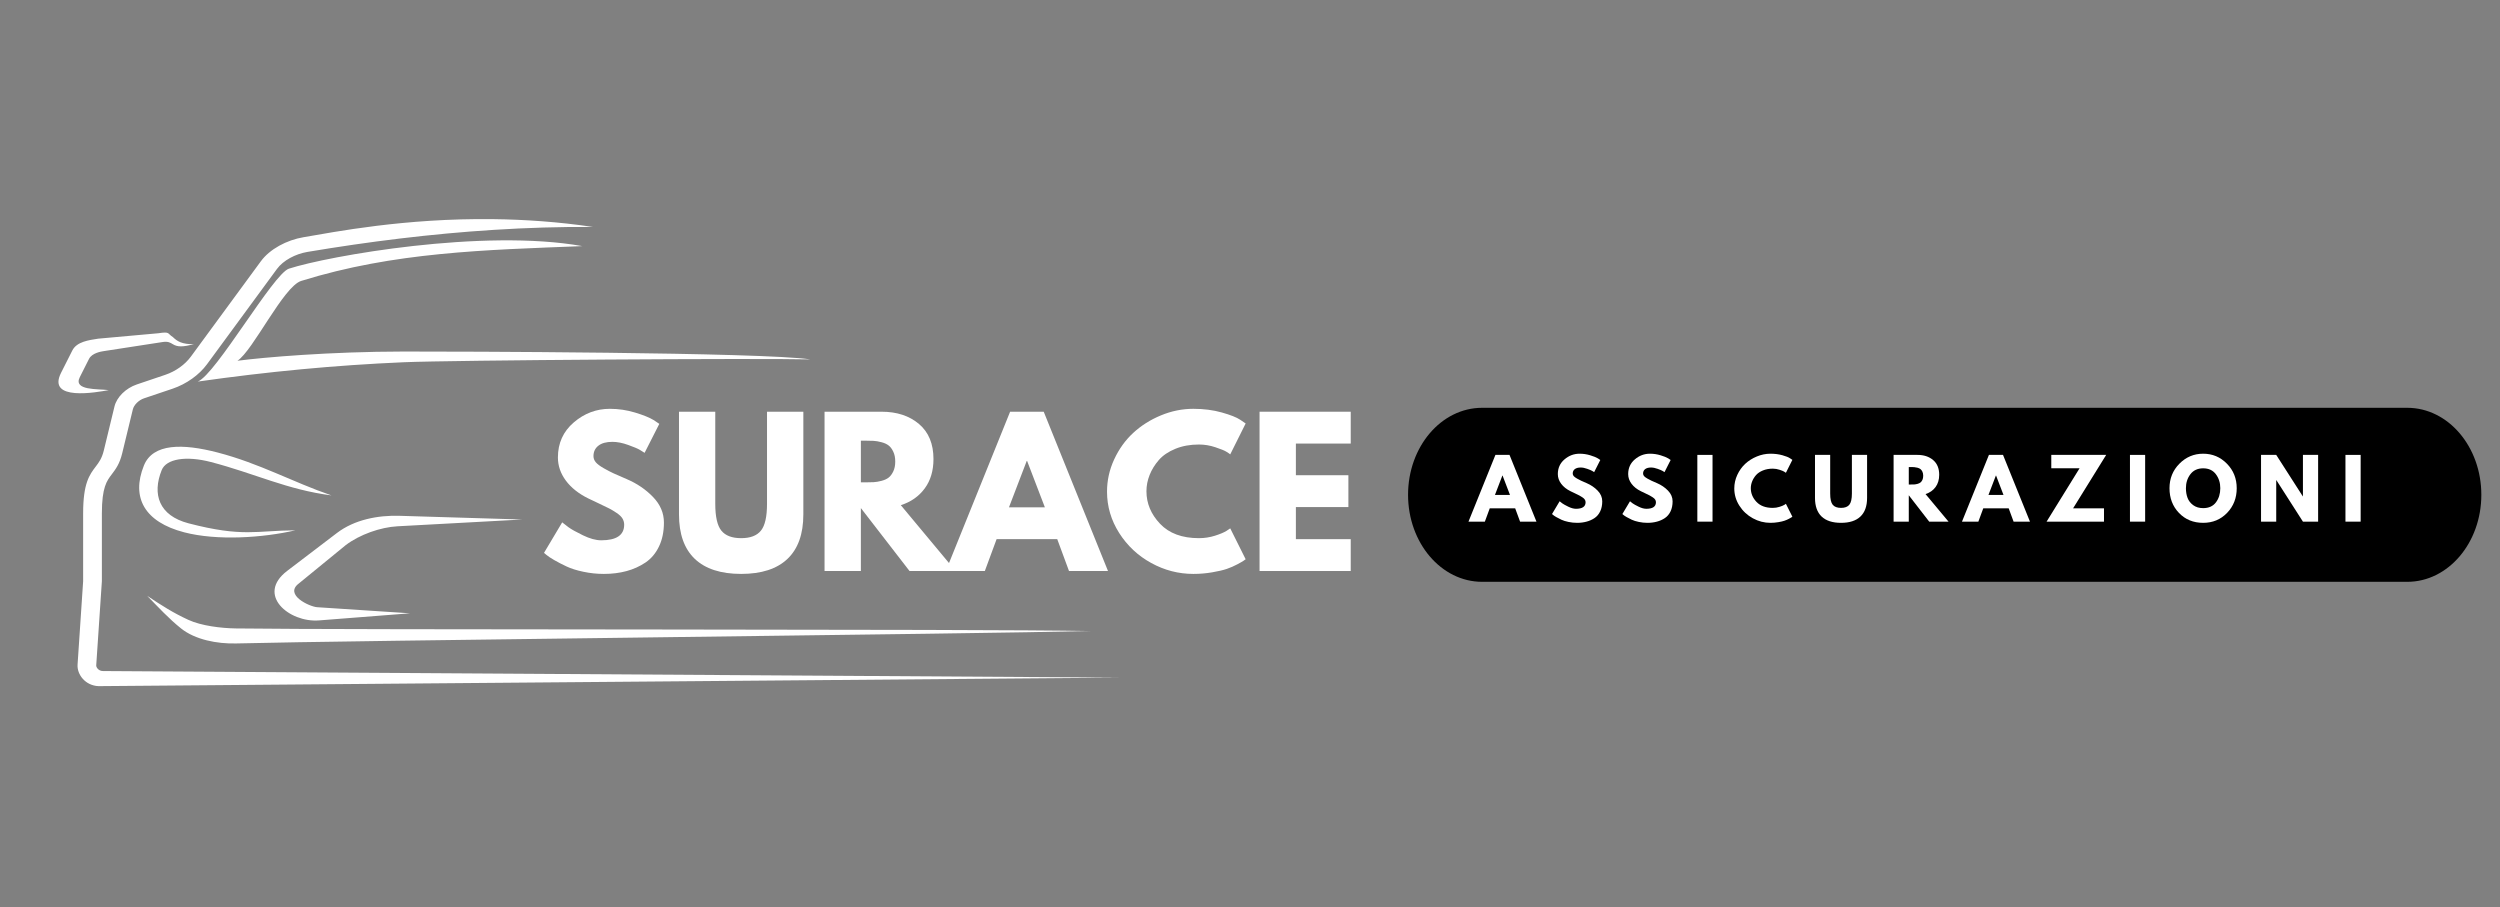 <svg xmlns="http://www.w3.org/2000/svg" xmlns:xlink="http://www.w3.org/1999/xlink" width="1094" zoomAndPan="magnify" viewBox="0 0 820.5 297.75" height="397" preserveAspectRatio="xMidYMid meet" version="1.0"><rect x="0" y="0" width="820.5" height="297.75" fill="#808080" stroke="none"/><defs><g/><clipPath id="b7e6a4a422"><rect x="0" width="306" y="0" height="80"/></clipPath><clipPath id="6cf5009bdf"><path d="M 462.125 133.84 L 814.406 133.84 L 814.406 190.953 L 462.125 190.953 Z M 462.125 133.84 " clip-rule="nonzero"/></clipPath><clipPath id="b65af949cd"><path d="M 790.07 133.84 C 803.492 133.84 814.375 146.625 814.375 162.398 C 814.375 178.168 803.492 190.953 790.07 190.953 L 486.43 190.953 C 473.008 190.953 462.125 178.168 462.125 162.398 C 462.125 146.625 473.008 133.84 486.43 133.84 Z M 790.07 133.84 " clip-rule="nonzero"/></clipPath><clipPath id="f2ed307854"><path d="M 0.125 0.84 L 352.406 0.84 L 352.406 57.953 L 0.125 57.953 Z M 0.125 0.84 " clip-rule="nonzero"/></clipPath><clipPath id="8aa8212244"><path d="M 328.07 0.84 C 341.492 0.84 352.375 13.625 352.375 29.398 C 352.375 45.168 341.492 57.953 328.07 57.953 L 24.43 57.953 C 11.008 57.953 0.125 45.168 0.125 29.398 C 0.125 13.625 11.008 0.84 24.43 0.84 Z M 328.07 0.84 " clip-rule="nonzero"/></clipPath><clipPath id="7e8ed32c25"><rect x="0" width="353" y="0" height="58"/></clipPath><clipPath id="90f1713b08"><path d="M 0.609 1 L 24 1 L 24 24 L 0.609 24 Z M 0.609 1 " clip-rule="nonzero"/></clipPath><clipPath id="ece9834c67"><path d="M 28 0.195 L 45 0.195 L 45 24 L 28 24 Z M 28 0.195 " clip-rule="nonzero"/></clipPath><clipPath id="5f80537494"><path d="M 51 0.195 L 68 0.195 L 68 24 L 51 24 Z M 51 0.195 " clip-rule="nonzero"/></clipPath><clipPath id="0496fe9d6f"><path d="M 88 0.195 L 108 0.195 L 108 24 L 88 24 Z M 88 0.195 " clip-rule="nonzero"/></clipPath><clipPath id="14da3d171b"><path d="M 231 0.195 L 254 0.195 L 254 24 L 231 24 Z M 231 0.195 " clip-rule="nonzero"/></clipPath><clipPath id="9579d714e1"><rect x="0" width="303" y="0" height="34"/></clipPath></defs><path fill="#ffffff" d="M 367.566 222.395 L 32.312 225.191 C 27.996 225.004 25.238 221.355 25.457 218.133 L 27.285 190.758 L 27.285 168.496 C 27.285 158.574 29.355 155.844 31.449 153.086 C 32.438 151.785 33.434 150.473 34.07 147.852 L 37.57 133.418 C 38.32 130.32 41.301 127.395 44.91 126.172 L 54.234 123.02 C 57.711 121.848 60.746 119.633 62.656 117.027 L 85.613 85.75 C 88.535 81.77 94.055 78.789 99.648 77.848 C 109.602 76.172 132.656 71.57 161.832 71.922 C 172.113 72.047 183.156 72.785 194.652 74.484 C 183.773 74.414 172.891 74.75 162.035 75.441 C 141.484 76.742 121.031 79.293 100.895 82.68 C 96.961 83.344 92.961 85.457 90.898 88.266 L 67.941 119.539 C 65.391 123.016 61.246 126.02 56.613 127.582 L 47.273 130.73 C 45.531 131.32 43.961 132.871 43.598 134.363 L 40.098 148.801 C 39.254 152.273 37.965 153.973 36.688 155.66 C 35.051 157.812 33.434 159.941 33.434 168.496 L 33.434 190.758 L 31.582 218.383 C 31.539 218.98 32.312 220.23 33.777 220.238 Z M 63.656 112.969 C 60.059 113.867 58.332 113.961 56.711 112.957 C 55.879 112.445 55.133 111.984 53.414 112.25 L 34.137 115.223 C 33.25 115.359 30.207 115.82 29.211 117.793 L 26.188 123.789 C 23.938 128.25 32.195 127.578 35.688 128.039 C 31.742 128.75 15.289 131.781 20.039 122.355 L 23.734 115.031 C 25.199 112.133 29.125 111.637 32.227 111.152 L 51.988 109.371 C 55.914 108.766 54.867 109.473 56.73 110.621 C 58.176 112.031 59.746 113.02 63.656 112.969 Z M 134.57 201.285 L 104.656 203.621 C 94.969 204.379 83.902 195.25 94.262 187.355 L 110.594 174.918 C 116.34 170.539 124.051 169.078 131.109 169.289 L 171.402 170.504 L 130.461 172.727 C 124.859 173.031 118.031 175.438 113.449 178.926 L 98.039 191.527 C 93.199 195.215 101.594 199.121 104.09 199.285 Z M 61.84 203.445 C 66.059 205.391 72.555 206.176 77.316 206.25 C 111.953 206.77 322.723 206.387 357.355 207.105 C 322.789 208.031 112.078 210.258 77.508 211.18 C 71.191 211.348 64.016 209.91 59.469 206.289 C 55.406 203.055 51.941 199.262 48.312 195.555 C 53.238 198.828 56.75 201.098 61.84 203.445 Z M 265.961 117.957 C 249.168 117.539 148.426 118.199 132.441 118.891 C 110.082 119.859 88.023 121.945 64.91 125.234 C 70.867 122.863 89.691 89.836 94.828 88.176 C 107.758 84 158.633 74.957 191.137 80.777 C 159.141 82.027 129.32 82.719 98.863 92.195 C 93.031 94.012 83.031 115.121 77.926 118.402 C 86.578 117.277 108.164 115.406 132.441 115.371 C 148.559 115.352 250.469 115.602 265.961 117.957 Z M 69.188 151.629 C 61.062 149.52 54.559 150.566 53.059 154.309 C 49.914 162.148 52.098 169.211 61.895 171.758 C 79.781 176.406 84.113 174.117 96.938 174.051 C 86.238 176.527 71.258 177.52 60.457 174.707 C 47.398 171.312 43.02 163.27 47.223 152.801 C 50.172 145.449 59.996 145.543 71.387 148.504 C 85.297 152.121 96.02 158.215 108.793 162.59 C 94.324 160.754 83.512 155.355 69.188 151.629 " fill-opacity="1" fill-rule="nonzero"/><g transform="matrix(1, 0, 0, 1, 177, 131)"><g clip-path="url(#b7e6a4a422)"><g fill="#ffffff" fill-opacity="1"><g transform="translate(0.089, 56.406)"><g><path d="M 23.062 -53.234 C 25.895 -53.234 28.66 -52.82 31.359 -52 C 34.066 -51.176 36.078 -50.363 37.391 -49.562 L 39.297 -48.297 L 34.469 -38.781 C 34.094 -39.039 33.566 -39.367 32.891 -39.766 C 32.211 -40.172 30.941 -40.707 29.078 -41.375 C 27.223 -42.051 25.492 -42.391 23.891 -42.391 C 21.898 -42.391 20.367 -41.969 19.297 -41.125 C 18.223 -40.281 17.688 -39.141 17.688 -37.703 C 17.688 -36.984 17.938 -36.316 18.438 -35.703 C 18.945 -35.098 19.812 -34.445 21.031 -33.75 C 22.258 -33.051 23.336 -32.488 24.266 -32.062 C 25.203 -31.645 26.641 -31.016 28.578 -30.172 C 31.961 -28.734 34.848 -26.773 37.234 -24.297 C 39.617 -21.828 40.812 -19.031 40.812 -15.906 C 40.812 -12.906 40.27 -10.285 39.188 -8.047 C 38.113 -5.805 36.633 -4.051 34.75 -2.781 C 32.875 -1.52 30.797 -0.582 28.516 0.031 C 26.234 0.645 23.766 0.953 21.109 0.953 C 18.828 0.953 16.586 0.719 14.391 0.25 C 12.191 -0.207 10.352 -0.785 8.875 -1.484 C 7.395 -2.18 6.062 -2.867 4.875 -3.547 C 3.695 -4.223 2.832 -4.797 2.281 -5.266 L 1.453 -5.953 L 7.422 -15.969 C 7.922 -15.551 8.613 -15.016 9.5 -14.359 C 10.395 -13.703 11.973 -12.82 14.234 -11.719 C 16.492 -10.625 18.488 -10.078 20.219 -10.078 C 25.25 -10.078 27.766 -11.785 27.766 -15.203 C 27.766 -15.922 27.582 -16.586 27.219 -17.203 C 26.863 -17.816 26.227 -18.43 25.312 -19.047 C 24.406 -19.66 23.602 -20.145 22.906 -20.5 C 22.207 -20.863 21.066 -21.414 19.484 -22.156 C 17.898 -22.895 16.727 -23.453 15.969 -23.828 C 12.801 -25.391 10.348 -27.344 8.609 -29.688 C 6.879 -32.031 6.016 -34.555 6.016 -37.266 C 6.016 -41.953 7.75 -45.785 11.219 -48.766 C 14.688 -51.742 18.633 -53.234 23.062 -53.234 Z M 23.062 -53.234 "/></g></g></g><g fill="#ffffff" fill-opacity="1"><g transform="translate(42.673, 56.406)"><g><path d="M 43.984 -52.281 L 43.984 -18.562 C 43.984 -12.145 42.25 -7.285 38.781 -3.984 C 35.32 -0.691 30.254 0.953 23.578 0.953 C 16.898 0.953 11.828 -0.691 8.359 -3.984 C 4.898 -7.285 3.172 -12.145 3.172 -18.562 L 3.172 -52.281 L 15.078 -52.281 L 15.078 -22.047 C 15.078 -17.828 15.742 -14.895 17.078 -13.25 C 18.41 -11.602 20.578 -10.781 23.578 -10.781 C 26.578 -10.781 28.738 -11.602 30.062 -13.25 C 31.395 -14.895 32.062 -17.828 32.062 -22.047 L 32.062 -52.281 Z M 43.984 -52.281 "/></g></g></g><g fill="#ffffff" fill-opacity="1"><g transform="translate(89.819, 56.406)"><g><path d="M 3.797 -52.281 L 22.5 -52.281 C 27.531 -52.281 31.629 -50.938 34.797 -48.25 C 37.961 -45.57 39.547 -41.738 39.547 -36.75 C 39.547 -32.906 38.582 -29.68 36.656 -27.078 C 34.738 -24.484 32.129 -22.66 28.828 -21.609 L 46.828 0 L 31.688 0 L 15.719 -20.656 L 15.719 0 L 3.797 0 Z M 15.719 -29.094 L 17.109 -29.094 C 18.211 -29.094 19.145 -29.113 19.906 -29.156 C 20.664 -29.195 21.531 -29.344 22.5 -29.594 C 23.469 -29.844 24.25 -30.203 24.844 -30.672 C 25.438 -31.141 25.941 -31.816 26.359 -32.703 C 26.785 -33.586 27 -34.66 27 -35.922 C 27 -37.191 26.785 -38.27 26.359 -39.156 C 25.941 -40.051 25.438 -40.727 24.844 -41.188 C 24.25 -41.656 23.469 -42.016 22.5 -42.266 C 21.531 -42.523 20.664 -42.676 19.906 -42.719 C 19.145 -42.758 18.211 -42.781 17.109 -42.781 L 15.719 -42.781 Z M 15.719 -29.094 "/></g></g></g><g fill="#ffffff" fill-opacity="1"><g transform="translate(135.191, 56.406)"><g><path d="M 30.359 -52.281 L 51.453 0 L 38.656 0 L 34.797 -10.453 L 14.891 -10.453 L 11.031 0 L -1.781 0 L 19.328 -52.281 Z M 30.734 -20.906 L 24.906 -36.125 L 24.781 -36.125 L 18.953 -20.906 Z M 30.734 -20.906 "/></g></g></g><g fill="#ffffff" fill-opacity="1"><g transform="translate(184.872, 56.406)"><g><path d="M 31.625 -10.781 C 33.438 -10.781 35.195 -11.051 36.906 -11.594 C 38.625 -12.145 39.883 -12.676 40.688 -13.188 L 41.891 -14 L 46.953 -3.859 C 46.785 -3.734 46.551 -3.566 46.25 -3.359 C 45.957 -3.148 45.273 -2.758 44.203 -2.188 C 43.129 -1.613 41.977 -1.113 40.75 -0.688 C 39.52 -0.27 37.91 0.102 35.922 0.438 C 33.941 0.781 31.895 0.953 29.781 0.953 C 24.926 0.953 20.32 -0.238 15.969 -2.625 C 11.613 -5.008 8.102 -8.297 5.438 -12.484 C 2.781 -16.672 1.453 -21.191 1.453 -26.047 C 1.453 -29.723 2.234 -33.25 3.797 -36.625 C 5.359 -40.008 7.438 -42.906 10.031 -45.312 C 12.633 -47.719 15.672 -49.641 19.141 -51.078 C 22.609 -52.516 26.156 -53.234 29.781 -53.234 C 33.164 -53.234 36.281 -52.832 39.125 -52.031 C 41.977 -51.227 44 -50.426 45.188 -49.625 L 46.953 -48.422 L 41.891 -38.281 C 41.598 -38.531 41.156 -38.832 40.562 -39.188 C 39.969 -39.551 38.781 -40.031 37 -40.625 C 35.227 -41.219 33.438 -41.516 31.625 -41.516 C 28.75 -41.516 26.172 -41.047 23.891 -40.109 C 21.609 -39.18 19.801 -37.957 18.469 -36.438 C 17.145 -34.914 16.133 -33.281 15.438 -31.531 C 14.738 -29.781 14.391 -27.992 14.391 -26.172 C 14.391 -22.203 15.879 -18.645 18.859 -15.5 C 21.836 -12.352 26.094 -10.781 31.625 -10.781 Z M 31.625 -10.781 "/></g></g></g><g fill="#ffffff" fill-opacity="1"><g transform="translate(232.589, 56.406)"><g><path d="M 33.719 -52.281 L 33.719 -41.828 L 15.719 -41.828 L 15.719 -31.438 L 32.953 -31.438 L 32.953 -20.984 L 15.719 -20.984 L 15.719 -10.453 L 33.719 -10.453 L 33.719 0 L 3.797 0 L 3.797 -52.281 Z M 33.719 -52.281 "/></g></g></g><g fill="#ffffff" fill-opacity="1"><g transform="translate(269.345, 56.406)"><g/></g></g><g fill="#ffffff" fill-opacity="1"><g transform="translate(286.645, 56.406)"><g/></g></g></g></g><g clip-path="url(#6cf5009bdf)"><g clip-path="url(#b65af949cd)"><g transform="matrix(1, 0, 0, 1, 462, 133)"><g clip-path="url(#7e8ed32c25)"><g clip-path="url(#f2ed307854)"><g clip-path="url(#8aa8212244)"><path fill="#000000" d="M 0.125 0.84 L 352.406 0.84 L 352.406 57.953 L 0.125 57.953 Z M 0.125 0.84 " fill-opacity="1" fill-rule="nonzero"/></g></g></g></g></g></g><g transform="matrix(1, 0, 0, 1, 481, 148)"><g clip-path="url(#9579d714e1)"><g clip-path="url(#90f1713b08)"><g fill="#ffffff" fill-opacity="1"><g transform="translate(1.703, 23.204)"><g><path d="M 12.719 -21.906 L 21.562 0 L 16.188 0 L 14.578 -4.375 L 6.234 -4.375 L 4.625 0 L -0.75 0 L 8.094 -21.906 Z M 12.875 -8.766 L 10.438 -15.125 L 10.375 -15.125 L 7.938 -8.766 Z M 12.875 -8.766 "/></g></g></g></g><g clip-path="url(#ece9834c67)"><g fill="#ffffff" fill-opacity="1"><g transform="translate(27.764, 23.204)"><g><path d="M 9.656 -22.297 C 10.844 -22.297 12.004 -22.125 13.141 -21.781 C 14.273 -21.438 15.113 -21.098 15.656 -20.766 L 16.453 -20.234 L 14.438 -16.25 C 14.281 -16.352 14.062 -16.488 13.781 -16.656 C 13.5 -16.82 12.969 -17.047 12.188 -17.328 C 11.406 -17.617 10.68 -17.766 10.016 -17.766 C 9.18 -17.766 8.535 -17.586 8.078 -17.234 C 7.629 -16.879 7.406 -16.398 7.406 -15.797 C 7.406 -15.492 7.508 -15.211 7.719 -14.953 C 7.938 -14.703 8.301 -14.43 8.812 -14.141 C 9.32 -13.848 9.77 -13.613 10.156 -13.438 C 10.551 -13.258 11.156 -12.992 11.969 -12.641 C 13.383 -12.035 14.594 -11.211 15.594 -10.172 C 16.594 -9.141 17.094 -7.969 17.094 -6.656 C 17.094 -5.406 16.867 -4.312 16.422 -3.375 C 15.973 -2.438 15.352 -1.703 14.562 -1.172 C 13.77 -0.641 12.895 -0.25 11.938 0 C 10.988 0.258 9.957 0.391 8.844 0.391 C 7.883 0.391 6.941 0.289 6.016 0.094 C 5.098 -0.094 4.328 -0.332 3.703 -0.625 C 3.086 -0.914 2.531 -1.203 2.031 -1.484 C 1.539 -1.766 1.18 -2.004 0.953 -2.203 L 0.609 -2.5 L 3.109 -6.688 C 3.316 -6.508 3.609 -6.281 3.984 -6 C 4.359 -5.727 5.016 -5.363 5.953 -4.906 C 6.898 -4.445 7.738 -4.219 8.469 -4.219 C 10.57 -4.219 11.625 -4.938 11.625 -6.375 C 11.625 -6.676 11.547 -6.953 11.391 -7.203 C 11.242 -7.461 10.977 -7.719 10.594 -7.969 C 10.219 -8.227 9.883 -8.43 9.594 -8.578 C 9.301 -8.734 8.82 -8.969 8.156 -9.281 C 7.5 -9.594 7.008 -9.828 6.688 -9.984 C 5.363 -10.641 4.336 -11.457 3.609 -12.438 C 2.879 -13.414 2.516 -14.473 2.516 -15.609 C 2.516 -17.578 3.238 -19.18 4.688 -20.422 C 6.145 -21.672 7.801 -22.297 9.656 -22.297 Z M 9.656 -22.297 "/></g></g></g></g><g clip-path="url(#5f80537494)"><g fill="#ffffff" fill-opacity="1"><g transform="translate(50.853, 23.204)"><g><path d="M 9.656 -22.297 C 10.844 -22.297 12.004 -22.125 13.141 -21.781 C 14.273 -21.438 15.113 -21.098 15.656 -20.766 L 16.453 -20.234 L 14.438 -16.25 C 14.281 -16.352 14.062 -16.488 13.781 -16.656 C 13.5 -16.82 12.969 -17.047 12.188 -17.328 C 11.406 -17.617 10.68 -17.766 10.016 -17.766 C 9.18 -17.766 8.535 -17.586 8.078 -17.234 C 7.629 -16.879 7.406 -16.398 7.406 -15.797 C 7.406 -15.492 7.508 -15.211 7.719 -14.953 C 7.938 -14.703 8.301 -14.43 8.812 -14.141 C 9.32 -13.848 9.77 -13.613 10.156 -13.438 C 10.551 -13.258 11.156 -12.992 11.969 -12.641 C 13.383 -12.035 14.594 -11.211 15.594 -10.172 C 16.594 -9.141 17.094 -7.969 17.094 -6.656 C 17.094 -5.406 16.867 -4.312 16.422 -3.375 C 15.973 -2.438 15.352 -1.703 14.562 -1.172 C 13.77 -0.641 12.895 -0.25 11.938 0 C 10.988 0.258 9.957 0.391 8.844 0.391 C 7.883 0.391 6.941 0.289 6.016 0.094 C 5.098 -0.094 4.328 -0.332 3.703 -0.625 C 3.086 -0.914 2.531 -1.203 2.031 -1.484 C 1.539 -1.766 1.18 -2.004 0.953 -2.203 L 0.609 -2.5 L 3.109 -6.688 C 3.316 -6.508 3.609 -6.281 3.984 -6 C 4.359 -5.727 5.016 -5.363 5.953 -4.906 C 6.898 -4.445 7.738 -4.219 8.469 -4.219 C 10.57 -4.219 11.625 -4.938 11.625 -6.375 C 11.625 -6.676 11.547 -6.953 11.391 -7.203 C 11.242 -7.461 10.977 -7.719 10.594 -7.969 C 10.219 -8.227 9.883 -8.43 9.594 -8.578 C 9.301 -8.734 8.82 -8.969 8.156 -9.281 C 7.5 -9.594 7.008 -9.828 6.688 -9.984 C 5.363 -10.641 4.336 -11.457 3.609 -12.438 C 2.879 -13.414 2.516 -14.473 2.516 -15.609 C 2.516 -17.578 3.238 -19.18 4.688 -20.422 C 6.145 -21.672 7.801 -22.297 9.656 -22.297 Z M 9.656 -22.297 "/></g></g></g></g><g fill="#ffffff" fill-opacity="1"><g transform="translate(74.473, 23.204)"><g><path d="M 6.578 -21.906 L 6.578 0 L 1.594 0 L 1.594 -21.906 Z M 6.578 -21.906 "/></g></g></g><g clip-path="url(#0496fe9d6f)"><g fill="#ffffff" fill-opacity="1"><g transform="translate(87.585, 23.204)"><g><path d="M 13.25 -4.516 C 14.008 -4.516 14.742 -4.629 15.453 -4.859 C 16.172 -5.086 16.703 -5.305 17.047 -5.516 L 17.547 -5.859 L 19.672 -1.625 C 19.598 -1.57 19.5 -1.5 19.375 -1.406 C 19.25 -1.32 18.961 -1.16 18.516 -0.922 C 18.066 -0.68 17.582 -0.473 17.062 -0.297 C 16.551 -0.117 15.879 0.035 15.047 0.172 C 14.211 0.316 13.359 0.391 12.484 0.391 C 10.441 0.391 8.508 -0.109 6.688 -1.109 C 4.863 -2.109 3.395 -3.484 2.281 -5.234 C 1.164 -6.984 0.609 -8.875 0.609 -10.906 C 0.609 -12.445 0.938 -13.926 1.594 -15.344 C 2.25 -16.758 3.117 -17.973 4.203 -18.984 C 5.297 -19.992 6.566 -20.797 8.016 -21.391 C 9.461 -21.992 10.953 -22.297 12.484 -22.297 C 13.891 -22.297 15.191 -22.129 16.391 -21.797 C 17.586 -21.461 18.43 -21.125 18.922 -20.781 L 19.672 -20.281 L 17.547 -16.031 C 17.422 -16.133 17.234 -16.258 16.984 -16.406 C 16.742 -16.562 16.25 -16.766 15.5 -17.016 C 14.758 -17.266 14.008 -17.391 13.25 -17.391 C 12.039 -17.391 10.957 -17.191 10 -16.797 C 9.051 -16.41 8.297 -15.898 7.734 -15.266 C 7.18 -14.629 6.758 -13.941 6.469 -13.203 C 6.176 -12.473 6.031 -11.727 6.031 -10.969 C 6.031 -9.301 6.648 -7.805 7.891 -6.484 C 9.141 -5.172 10.926 -4.516 13.25 -4.516 Z M 13.25 -4.516 "/></g></g></g></g><g fill="#ffffff" fill-opacity="1"><g transform="translate(113.354, 23.204)"><g><path d="M 18.422 -21.906 L 18.422 -7.781 C 18.422 -5.094 17.691 -3.055 16.234 -1.672 C 14.785 -0.297 12.664 0.391 9.875 0.391 C 7.082 0.391 4.957 -0.297 3.5 -1.672 C 2.051 -3.055 1.328 -5.094 1.328 -7.781 L 1.328 -21.906 L 6.312 -21.906 L 6.312 -9.234 C 6.312 -7.461 6.586 -6.234 7.141 -5.547 C 7.703 -4.859 8.613 -4.516 9.875 -4.516 C 11.133 -4.516 12.039 -4.859 12.594 -5.547 C 13.156 -6.234 13.438 -7.461 13.438 -9.234 L 13.438 -21.906 Z M 18.422 -21.906 "/></g></g></g><g fill="#ffffff" fill-opacity="1"><g transform="translate(138.884, 23.204)"><g><path d="M 1.594 -21.906 L 9.422 -21.906 C 11.523 -21.906 13.238 -21.344 14.562 -20.219 C 15.895 -19.094 16.562 -17.484 16.562 -15.391 C 16.562 -13.785 16.16 -12.438 15.359 -11.344 C 14.555 -10.258 13.461 -9.492 12.078 -9.047 L 19.625 0 L 13.281 0 L 6.578 -8.656 L 6.578 0 L 1.594 0 Z M 6.578 -12.188 L 7.172 -12.188 C 7.629 -12.188 8.016 -12.191 8.328 -12.203 C 8.648 -12.223 9.016 -12.285 9.422 -12.391 C 9.828 -12.504 10.156 -12.656 10.406 -12.844 C 10.656 -13.039 10.867 -13.32 11.047 -13.688 C 11.223 -14.062 11.312 -14.516 11.312 -15.047 C 11.312 -15.578 11.223 -16.031 11.047 -16.406 C 10.867 -16.781 10.656 -17.062 10.406 -17.25 C 10.156 -17.445 9.828 -17.598 9.422 -17.703 C 9.016 -17.805 8.648 -17.867 8.328 -17.891 C 8.016 -17.91 7.629 -17.922 7.172 -17.922 L 6.578 -17.922 Z M 6.578 -12.188 "/></g></g></g><g fill="#ffffff" fill-opacity="1"><g transform="translate(163.672, 23.204)"><g><path d="M 12.719 -21.906 L 21.562 0 L 16.188 0 L 14.578 -4.375 L 6.234 -4.375 L 4.625 0 L -0.75 0 L 8.094 -21.906 Z M 12.875 -8.766 L 10.438 -15.125 L 10.375 -15.125 L 7.938 -8.766 Z M 12.875 -8.766 "/></g></g></g><g fill="#ffffff" fill-opacity="1"><g transform="translate(190.264, 23.204)"><g><path d="M 19.984 -21.906 L 9.125 -4.375 L 19.266 -4.375 L 19.266 0 L 0.422 0 L 11.25 -17.516 L 1.969 -17.516 L 1.969 -21.906 Z M 19.984 -21.906 "/></g></g></g><g fill="#ffffff" fill-opacity="1"><g transform="translate(216.458, 23.204)"><g><path d="M 6.578 -21.906 L 6.578 0 L 1.594 0 L 1.594 -21.906 Z M 6.578 -21.906 "/></g></g></g><g clip-path="url(#14da3d171b)"><g fill="#ffffff" fill-opacity="1"><g transform="translate(230.419, 23.204)"><g><path d="M 0.609 -10.969 C 0.609 -14.133 1.688 -16.812 3.844 -19 C 6.008 -21.195 8.613 -22.297 11.656 -22.297 C 14.719 -22.297 17.316 -21.203 19.453 -19.016 C 21.598 -16.836 22.672 -14.156 22.672 -10.969 C 22.672 -7.758 21.617 -5.062 19.516 -2.875 C 17.41 -0.695 14.789 0.391 11.656 0.391 C 8.445 0.391 5.801 -0.691 3.719 -2.859 C 1.645 -5.023 0.609 -7.727 0.609 -10.969 Z M 6 -10.969 C 6 -9.812 6.176 -8.758 6.531 -7.812 C 6.883 -6.863 7.504 -6.062 8.391 -5.406 C 9.273 -4.758 10.363 -4.438 11.656 -4.438 C 13.508 -4.438 14.91 -5.07 15.859 -6.344 C 16.805 -7.613 17.281 -9.156 17.281 -10.969 C 17.281 -12.75 16.797 -14.281 15.828 -15.562 C 14.867 -16.852 13.477 -17.5 11.656 -17.5 C 9.852 -17.5 8.457 -16.852 7.469 -15.562 C 6.488 -14.281 6 -12.75 6 -10.969 Z M 6 -10.969 "/></g></g></g></g><g fill="#ffffff" fill-opacity="1"><g transform="translate(259.479, 23.204)"><g><path d="M 6.578 -13.594 L 6.578 0 L 1.594 0 L 1.594 -21.906 L 6.578 -21.906 L 15.297 -8.312 L 15.344 -8.312 L 15.344 -21.906 L 20.328 -21.906 L 20.328 0 L 15.344 0 L 6.641 -13.594 Z M 6.578 -13.594 "/></g></g></g><g fill="#ffffff" fill-opacity="1"><g transform="translate(287.185, 23.204)"><g><path d="M 6.578 -21.906 L 6.578 0 L 1.594 0 L 1.594 -21.906 Z M 6.578 -21.906 "/></g></g></g></g></g></svg>
